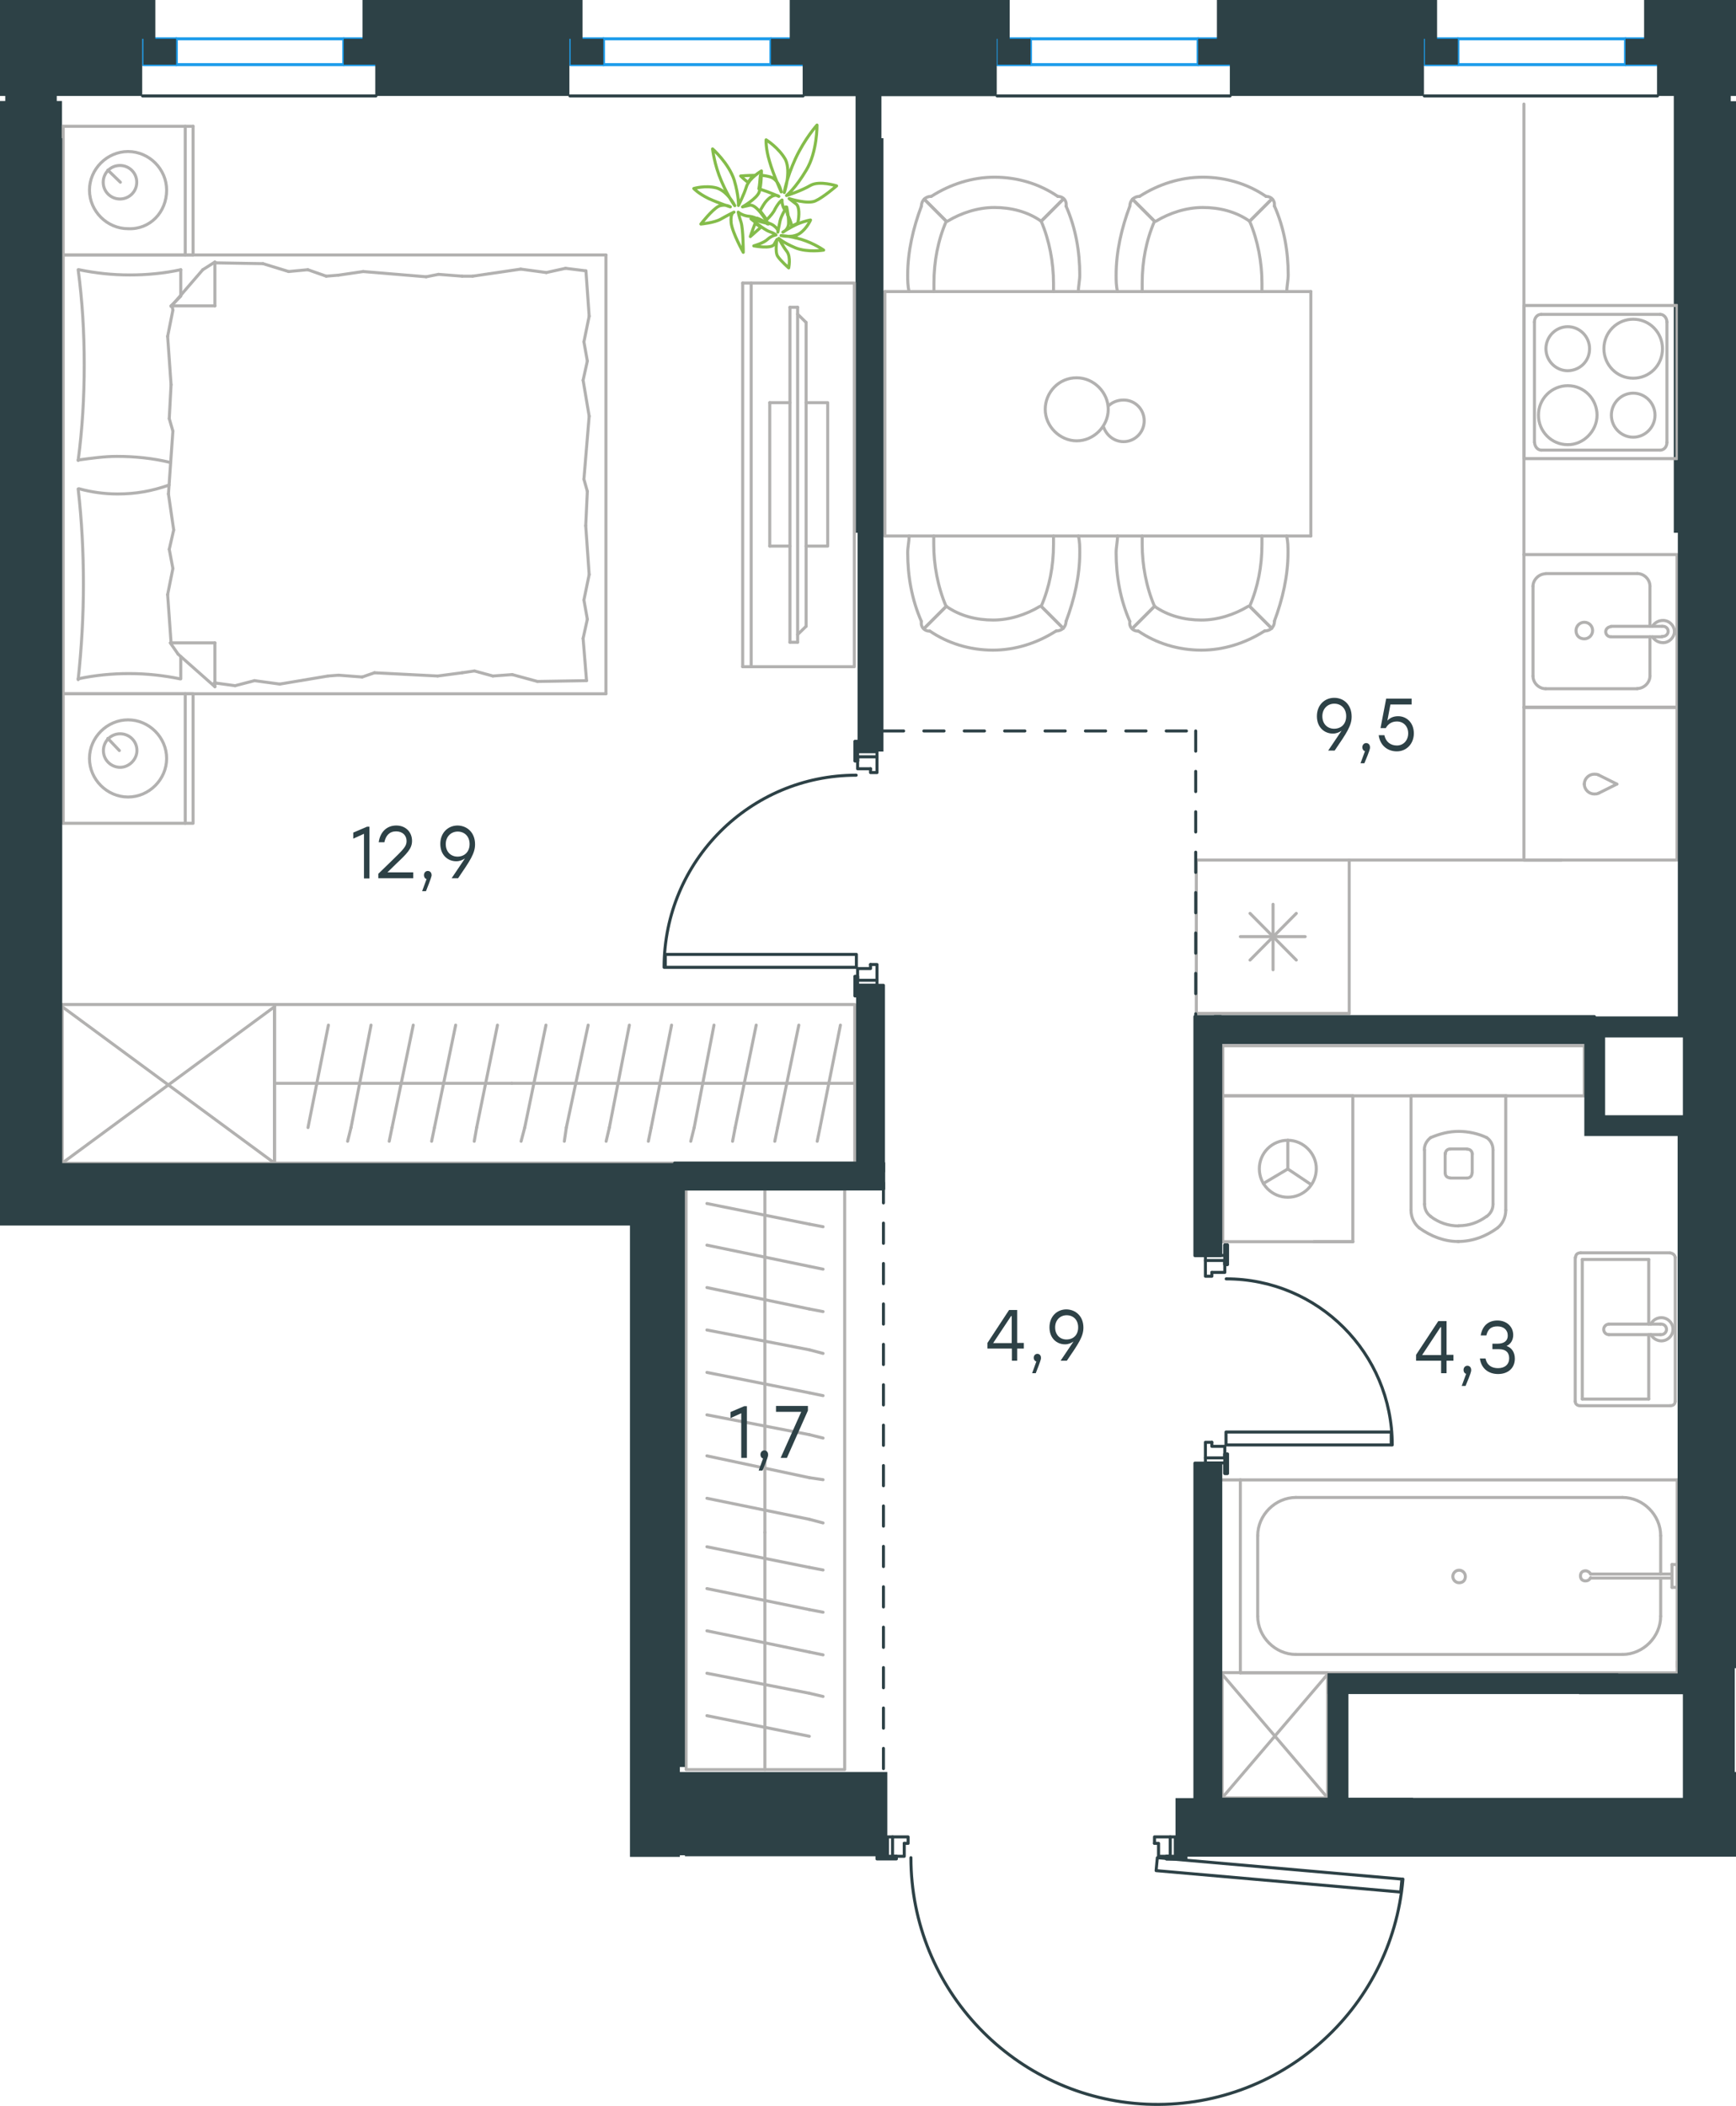 <?xml version="1.0" encoding="utf-8"?>
<!-- Generator: Adobe Illustrator 26.5.0, SVG Export Plug-In . SVG Version: 6.00 Build 0)  -->
<svg version="1.1" id="Слой_1" xmlns="http://www.w3.org/2000/svg" xmlns:xlink="http://www.w3.org/1999/xlink" x="0px" y="0px"
	 viewBox="0 0 859.5 1042.4" style="enable-background:new 0 0 859.5 1042.4;" xml:space="preserve">
<style type="text/css">
	.st0{fill:none;stroke:#1D9CEB;stroke-width:1.5;stroke-linecap:round;stroke-linejoin:round;stroke-miterlimit:22.926;}
	.st1{fill:none;stroke:#2D4146;stroke-width:1.5;stroke-linecap:round;stroke-linejoin:round;stroke-miterlimit:22.926;}
	.st2{fill:#2D4146;}
	.st3{fill:none;stroke:#B2B1B0;stroke-width:1.5;stroke-linecap:round;stroke-linejoin:round;stroke-miterlimit:22.926;}
	.st4{fill:none;stroke:#2D4146;stroke-width:1.5;stroke-linecap:round;stroke-linejoin:round;stroke-miterlimit:10;}
	
		.st5{fill:none;stroke:#2D4146;stroke-width:1.5;stroke-linecap:round;stroke-linejoin:round;stroke-miterlimit:22.926;stroke-dasharray:10;}
	.st6{fill:none;stroke:#84BC4A;stroke-width:1.5;stroke-linecap:round;stroke-linejoin:round;stroke-miterlimit:22.926;}
</style>
<g>
	<rect x="71" y="19.2" class="st0" width="16.3" height="12.8"/>
	<rect x="170.2" y="19.2" class="st0" width="16.2" height="12.8"/>
	<line class="st0" x1="170.2" y1="19.2" x2="87.2" y2="19.2"/>
	<line class="st0" x1="170.2" y1="32" x2="87.2" y2="32"/>
	<rect x="282.5" y="19.2" class="st0" width="16.3" height="12.8"/>
	<rect x="381.7" y="19.2" class="st0" width="16.2" height="12.8"/>
	<line class="st0" x1="381.7" y1="19.2" x2="298.7" y2="19.2"/>
	<line class="st0" x1="381.7" y1="32" x2="298.7" y2="32"/>
	<rect x="493.9" y="19.2" class="st0" width="16.3" height="12.8"/>
	<rect x="593.2" y="19.2" class="st0" width="16.2" height="12.8"/>
	<line class="st0" x1="593.2" y1="19.2" x2="510.2" y2="19.2"/>
	<line class="st0" x1="593.2" y1="32" x2="510.2" y2="32"/>
	<rect x="705.5" y="19.2" class="st0" width="16.3" height="12.8"/>
	<rect x="804.8" y="19.2" class="st0" width="16.2" height="12.8"/>
	<line class="st0" x1="804.8" y1="19.2" x2="721.8" y2="19.2"/>
	<line class="st0" x1="804.8" y1="32" x2="721.8" y2="32"/>
	<line class="st1" x1="820.6" y1="47.5" x2="705.2" y2="47.5"/>
	<line class="st1" x1="609" y1="47.5" x2="493.7" y2="47.5"/>
	<line class="st1" x1="397.6" y1="47.5" x2="282.2" y2="47.5"/>
	<line class="st1" x1="186.1" y1="47.5" x2="70.6" y2="47.5"/>
	<polygon class="st2" points="397.4,47.6 423.6,47.6 423.6,263.7 436.4,263.7 436.4,47.6 493.5,47.6 493.5,19.2 493.9,19.2 
		493.9,32 510.2,32 510.2,19.2 499.9,19.2 499.9,6.5 499.9,0 391,0 391,6.5 391,19.2 381.7,19.2 381.7,32 397.4,32 	"/>
	<polygon class="st2" points="185.8,44.9 185.8,47.5 281.9,47.5 281.9,44.9 281.9,19.2 282.5,19.2 282.5,32 298.7,32 298.7,19.2 
		288.4,19.2 288.4,6.5 288.4,0 179.5,0 179.5,6.5 179.5,19.2 170.2,19.2 170.2,32 185.8,32 	"/>
	<polygon class="st2" points="608.9,47.5 705,47.5 705,19.2 705.5,19.2 705.5,32 721.8,32 721.8,19.2 711.5,19.2 711.5,6.5 711.5,0 
		602.5,0 602.5,6.5 602.5,19.2 593.2,19.2 593.2,32 608.9,32 	"/>
	<polygon class="st2" points="76.9,19.2 76.9,6.5 76.9,0 0,0 0,47.5 2.6,47.5 2.6,50 0,50 0,263.7 30.7,263.7 30.7,50 28.1,50 
		28.1,47.5 70.4,47.5 70.4,46.2 70.4,19.2 71,19.2 71,32 87.2,32 87.2,19.2 	"/>
	<polygon class="st2" points="856.9,50.1 856.9,47.5 859.5,47.5 859.5,0 814,0 814,6.4 814,19.2 804.8,19.2 804.8,32 820.4,32 
		820.4,37.8 820.4,44.9 820.4,47.5 828.7,47.5 828.7,263.7 859.5,263.7 859.5,50.1 	"/>
</g>
<g>
	<line class="st3" x1="31.3" y1="126.2" x2="31.3" y2="62.5"/>
	<line class="st3" x1="95.6" y1="62.5" x2="95.6" y2="126.2"/>
	<line class="st3" x1="95.6" y1="126.2" x2="31.3" y2="126.2"/>
	<line class="st3" x1="31.3" y1="62.5" x2="95.6" y2="62.5"/>
	<line class="st3" x1="59.6" y1="90.2" x2="53.4" y2="84.2"/>
	<line class="st3" x1="91.7" y1="62.5" x2="91.7" y2="126.2"/>
	<path class="st3" d="M82.5,94.1c0-10.4-8.7-19.1-19.1-19.1s-19.1,8.7-19.1,19.1s8.7,19.1,19.1,19.1C74.3,113.7,82.5,105,82.5,94.1z
		"/>
	<path class="st3" d="M67.7,90.2c0-4.8-3.9-8.3-8.3-8.3c-4.8,0-8.3,3.9-8.3,8.3c0,4.8,3.9,8.3,8.3,8.3S67.7,95,67.7,90.2z"/>
	<line class="st3" x1="31.3" y1="343.4" x2="31.3" y2="126.2"/>
	<line class="st3" x1="89.5" y1="325" x2="89.5" y2="336"/>
	<line class="st3" x1="84.7" y1="151.4" x2="106.4" y2="151.4"/>
	<line class="st3" x1="89.5" y1="146.6" x2="84.7" y2="151.4"/>
	<line class="st3" x1="300" y1="343.4" x2="31.3" y2="343.4"/>
	<line class="st3" x1="106.4" y1="129.7" x2="106.4" y2="151.4"/>
	<line class="st3" x1="31.3" y1="126.2" x2="300" y2="126.2"/>
	<line class="st3" x1="106.4" y1="339.9" x2="88.2" y2="323.8"/>
	<line class="st3" x1="88.2" y1="323.8" x2="84.3" y2="318.2"/>
	<line class="st3" x1="89.5" y1="133.5" x2="89.5" y2="146.2"/>
	<line class="st3" x1="84.7" y1="318.2" x2="106.4" y2="318.2"/>
	<line class="st3" x1="84.7" y1="151.7" x2="100.4" y2="133.5"/>
	<line class="st3" x1="100.4" y1="133.5" x2="106.4" y2="129.7"/>
	<line class="st3" x1="106.4" y1="339.9" x2="106.4" y2="318.2"/>
	<line class="st3" x1="290.8" y1="243.2" x2="290" y2="260.2"/>
	<line class="st3" x1="288.7" y1="188.2" x2="291.7" y2="206"/>
	<line class="st3" x1="289.1" y1="169.2" x2="290.8" y2="178.7"/>
	<line class="st3" x1="290.8" y1="178.7" x2="288.7" y2="188.2"/>
	<line class="st3" x1="289.1" y1="237.2" x2="290.8" y2="243.2"/>
	<line class="st3" x1="291.7" y1="206" x2="289.1" y2="237.2"/>
	<line class="st3" x1="290.1" y1="134" x2="291.7" y2="156.5"/>
	<line class="st3" x1="291.7" y1="156.5" x2="289.1" y2="169.2"/>
	<line class="st3" x1="288.7" y1="316" x2="290.4" y2="336.9"/>
	<line class="st3" x1="289.1" y1="297" x2="290.8" y2="306.5"/>
	<line class="st3" x1="290.8" y1="306.5" x2="288.7" y2="316"/>
	<line class="st3" x1="290" y1="260.2" x2="291.7" y2="284.4"/>
	<line class="st3" x1="291.7" y1="284.4" x2="289.1" y2="297"/>
	<line class="st3" x1="300" y1="343.4" x2="300" y2="126.2"/>
	<path class="st3" d="M38.7,242c1.8,15.6,2.6,31.2,2.6,47.2c0,15.6-0.9,31.6-2.6,47.2"/>
	<path class="st3" d="M83.7,240.1c-8.7,3-16.4,4.4-25.5,4.4c-6.5,0-13-0.9-19.1-2.6"/>
	<path class="st3" d="M38.7,336c8.3-1.8,16.9-2.6,25.2-2.6c8.7,0,16.9,0.9,25.2,2.6"/>
	<path class="st3" d="M38.7,227.7c6.5-0.9,13-1.8,19.1-1.8c9.1,0,17.8,0.9,26.5,3"/>
	<line class="st3" x1="161.5" y1="136.7" x2="167.6" y2="136.2"/>
	<line class="st3" x1="142.9" y1="134.4" x2="152.4" y2="133.5"/>
	<line class="st3" x1="152.4" y1="133.5" x2="161.5" y2="136.7"/>
	<line class="st3" x1="106.4" y1="130.1" x2="130.2" y2="130.5"/>
	<line class="st3" x1="130.2" y1="130.5" x2="142.9" y2="134.4"/>
	<line class="st3" x1="217.1" y1="135.8" x2="228.8" y2="136.7"/>
	<line class="st3" x1="167.6" y1="136.2" x2="179.8" y2="134.4"/>
	<line class="st3" x1="211" y1="137" x2="217.1" y2="135.8"/>
	<line class="st3" x1="179.8" y1="134.4" x2="211" y2="137"/>
	<line class="st3" x1="228.8" y1="136.7" x2="234" y2="136.7"/>
	<line class="st3" x1="270.5" y1="134.9" x2="280" y2="132.8"/>
	<line class="st3" x1="280" y1="132.8" x2="289.6" y2="134"/>
	<line class="st3" x1="234" y1="136.7" x2="257.8" y2="133.2"/>
	<line class="st3" x1="257.8" y1="133.2" x2="270.5" y2="134.9"/>
	<line class="st3" x1="234.9" y1="332.1" x2="228.8" y2="333"/>
	<line class="st3" x1="253.6" y1="333.9" x2="244" y2="334.6"/>
	<line class="st3" x1="244" y1="334.6" x2="234.9" y2="332.1"/>
	<line class="st3" x1="290.4" y1="336.9" x2="266.1" y2="337.3"/>
	<line class="st3" x1="266.1" y1="337.3" x2="253.6" y2="333.9"/>
	<line class="st3" x1="179.3" y1="335.1" x2="167.6" y2="334.2"/>
	<line class="st3" x1="228.8" y1="333" x2="216.7" y2="334.6"/>
	<line class="st3" x1="185.4" y1="333" x2="179.3" y2="335.1"/>
	<line class="st3" x1="216.7" y1="334.6" x2="185.4" y2="333"/>
	<line class="st3" x1="167.6" y1="334.2" x2="162.4" y2="334.6"/>
	<line class="st3" x1="106.9" y1="338.1" x2="106" y2="338.1"/>
	<line class="st3" x1="126" y1="336.9" x2="116.4" y2="339.4"/>
	<line class="st3" x1="116.4" y1="339.4" x2="106.9" y2="338.1"/>
	<line class="st3" x1="162.4" y1="334.6" x2="138.5" y2="338.6"/>
	<line class="st3" x1="138.5" y1="338.6" x2="126" y2="336.9"/>
	<path class="st3" d="M38.7,133.5c2.1,15.6,3,31.2,3,47.2c0,15.6-0.9,31.6-3,47.2"/>
	<path class="st3" d="M89.5,133.5c-8.3,1.8-16.9,2.6-25.2,2.6c-8.7,0-16.9-0.9-25.2-2.6"/>
	<line class="st3" x1="83.8" y1="207.2" x2="84.7" y2="190.4"/>
	<line class="st3" x1="86" y1="262.3" x2="83.4" y2="244.5"/>
	<line class="st3" x1="85.6" y1="281.4" x2="83.8" y2="271.9"/>
	<line class="st3" x1="83.8" y1="271.9" x2="86" y2="262.3"/>
	<line class="st3" x1="85.6" y1="213.4" x2="83.8" y2="207.2"/>
	<line class="st3" x1="83.4" y1="244.5" x2="85.6" y2="213.4"/>
	<line class="st3" x1="84.7" y1="318.2" x2="83" y2="294.3"/>
	<line class="st3" x1="83" y1="294.3" x2="85.6" y2="281.4"/>
	<line class="st3" x1="85.6" y1="153.5" x2="85.2" y2="151.4"/>
	<line class="st3" x1="84.7" y1="190.4" x2="83" y2="166.5"/>
	<line class="st3" x1="83" y1="166.5" x2="85.6" y2="153.5"/>
	<line class="st3" x1="31.3" y1="407.5" x2="31.3" y2="343.4"/>
	<line class="st3" x1="95.6" y1="343.4" x2="95.6" y2="407.5"/>
	<line class="st3" x1="95.1" y1="407.5" x2="31.3" y2="407.5"/>
	<line class="st3" x1="31.3" y1="343.4" x2="95.1" y2="343.4"/>
	<line class="st3" x1="59.1" y1="371.5" x2="53.4" y2="365.5"/>
	<line class="st3" x1="91.7" y1="343.4" x2="91.7" y2="407.5"/>
	<path class="st3" d="M82.5,375.4c0-10.4-8.7-19.1-19.1-19.1s-19.1,8.7-19.1,19.1s8.7,19.1,19.1,19.1S82.5,385.8,82.5,375.4z"/>
	<path class="st3" d="M67.8,371.5c0-4.8-3.9-8.3-8.3-8.3c-4.8,0-8.3,3.9-8.3,8.3c0,4.8,3.9,8.3,8.3,8.3S67.8,375.9,67.8,371.5z"/>
</g>
<g>
	<g>
		<line class="st3" x1="371.9" y1="140.1" x2="371.9" y2="330"/>
		<polyline class="st3" points="367.7,330 423,330 423,140.1 367.7,140.1 		"/>
		<line class="st3" x1="367.7" y1="140.1" x2="367.7" y2="330"/>
	</g>
	<g>
		<polyline class="st3" points="399.1,270.3 409.8,270.3 409.8,199.3 399.1,199.3 		"/>
		<line class="st3" x1="391.1" y1="199.3" x2="381.1" y2="199.3"/>
		<line class="st3" x1="381.1" y1="199.3" x2="381.1" y2="270.3"/>
		<line class="st3" x1="381.1" y1="270.3" x2="391.1" y2="270.3"/>
		<line class="st3" x1="391.1" y1="152.1" x2="394.9" y2="152.1"/>
		<line class="st3" x1="399.1" y1="310" x2="394.9" y2="314.1"/>
		<line class="st3" x1="394.9" y1="155.5" x2="399.1" y2="159.6"/>
		<line class="st3" x1="394.9" y1="317.9" x2="394.9" y2="152.1"/>
		<line class="st3" x1="391.1" y1="152.1" x2="391.1" y2="317.9"/>
		<line class="st3" x1="391.1" y1="317.9" x2="394.9" y2="317.9"/>
		<line class="st3" x1="399.1" y1="159.6" x2="399.1" y2="310"/>
	</g>
</g>
<g>
	<line class="st3" x1="649" y1="265.3" x2="438.1" y2="265.3"/>
	<line class="st3" x1="438.1" y1="144.3" x2="649" y2="144.3"/>
	<g>
		<line class="st3" x1="438.1" y1="265.3" x2="438.1" y2="144.3"/>
		<line class="st3" x1="649" y1="144.3" x2="649" y2="265.3"/>
		<path class="st3" d="M517.5,202.6c0,8.4,7.2,15.6,15.6,15.6s15.6-7.2,15.6-15.6s-7.2-15.6-15.6-15.6
			C524.3,186.9,517.5,194.2,517.5,202.6z"/>
		<path class="st3" d="M548.7,201c1.9-1.9,4.6-3,7.6-3c5.7,0,10.2,4.6,10.2,10.3s-4.6,10.3-10.2,10.3c-4.6,0-8.4-3-9.9-7.2"/>
	</g>
	<g>
		<path class="st3" d="M515.5,109.5c-6.8-4.8-15-6.8-23.2-6.8s-16.4,2.7-23.2,6.8"/>
		<path class="st3" d="M533.9,144.3c0-2.7,0.7-5.5,0.7-8.2c0-11.6-2-23.2-6.8-34.1"/>
		<path class="st3" d="M456.2,102c-4.1,10.9-6.8,22.5-6.8,34.1c0,2.7,0,5.5,0.7,8.2"/>
		<path class="st3" d="M521.6,144.3c0-1.4,0-2.7,0-4.1c0-10.2-2-21.1-6.1-30.7"/>
		<path class="st3" d="M468.5,109.5c-4.1,9.5-6.1,19.8-6.1,30.7c0,1.4,0,2.7,0,4.1"/>
		<path class="st3" d="M523.7,97.2c-8.9-6.1-19.8-9.5-31.3-9.5c-10.9,0-21.8,3.4-31.3,9.5"/>
		<line class="st3" x1="515.5" y1="109.5" x2="526.4" y2="98.6"/>
		<line class="st3" x1="468.5" y1="109.5" x2="457.6" y2="98.6"/>
		<line class="st3" x1="515.5" y1="109.5" x2="526.4" y2="98.6"/>
		<line class="st3" x1="468.5" y1="109.5" x2="457.6" y2="98.6"/>
		<path class="st3" d="M461,97.2c-2.7,0-4.8,2-4.8,4.8"/>
		<path class="st3" d="M527.8,102c0.5-2.7-1.4-4.8-4.1-4.8"/>
		<path class="st3" d="M618.7,109.5c-6.8-4.8-15-6.8-23.2-6.8s-16.4,2.7-23.2,6.8"/>
		<path class="st3" d="M637.1,144.3c0-2.7,0.7-5.5,0.7-8.2c0-11.6-2-23.2-6.8-34.1"/>
		<path class="st3" d="M559.4,102c-4.1,10.9-6.8,22.5-6.8,34.1c0,2.7,0,5.5,0.7,8.2"/>
		<path class="st3" d="M624.8,144.3c0-1.4,0-2.7,0-4.1c0-10.2-2-21.1-6.1-30.7"/>
		<path class="st3" d="M571.6,109.5c-4.1,9.5-6.1,19.8-6.1,30.7c0,1.4,0,2.7,0,4.1"/>
		<path class="st3" d="M626.8,97.2c-8.9-6.1-19.8-9.5-31.3-9.5c-10.9,0-21.8,3.4-31.3,9.5"/>
		<line class="st3" x1="618.7" y1="109.5" x2="629.6" y2="98.6"/>
		<line class="st3" x1="571.6" y1="109.5" x2="560.7" y2="98.6"/>
		<line class="st3" x1="618.7" y1="109.5" x2="629.6" y2="98.6"/>
		<line class="st3" x1="571.6" y1="109.5" x2="560.7" y2="98.6"/>
		<path class="st3" d="M564.2,97.2c-2.7,0-4.8,2-4.8,4.8"/>
		<path class="st3" d="M630.9,102c0.5-2.7-1.4-4.8-4.1-4.8"/>
	</g>
	<g>
		<path class="st3" d="M571.6,300.1c6.8,4.8,15,6.8,23.2,6.8s16.4-2.7,23.2-6.8"/>
		<path class="st3" d="M553.3,265.3c0,2.7-0.7,5.5-0.7,8.2c0,11.6,2,23.2,6.8,34.1"/>
		<path class="st3" d="M630.9,307.6c4.1-10.9,6.8-22.5,6.8-34.1c0-2.7,0-5.5-0.7-8.2"/>
		<path class="st3" d="M565.5,265.3c0,1.4,0,2.7,0,4.1c0,10.2,2,21.1,6.1,30.7"/>
		<path class="st3" d="M618.7,300.1c4.1-9.5,6.1-19.8,6.1-30.7c0-1.4,0-2.7,0-4.1"/>
		<path class="st3" d="M563.5,312.3c8.9,6.1,19.8,9.5,31.3,9.5c10.9,0,21.8-3.4,31.3-9.5"/>
		<line class="st3" x1="571.6" y1="300.1" x2="560.7" y2="311"/>
		<line class="st3" x1="618.7" y1="300.1" x2="629.6" y2="311"/>
		<line class="st3" x1="571.6" y1="300.1" x2="560.7" y2="311"/>
		<line class="st3" x1="618.7" y1="300.1" x2="629.6" y2="311"/>
		<path class="st3" d="M626.2,312.3c2.7,0,4.8-2,4.8-4.8"/>
		<path class="st3" d="M559.4,307.6c-0.5,2.7,1.4,4.8,4.1,4.8"/>
		<path class="st3" d="M468.5,300.1c6.8,4.8,15,6.8,23.2,6.8s16.4-2.7,23.2-6.8"/>
		<path class="st3" d="M450.1,265.3c0,2.7-0.7,5.5-0.7,8.2c0,11.6,2,23.2,6.8,34.1"/>
		<path class="st3" d="M527.8,307.6c4.1-10.9,6.8-22.5,6.8-34.1c0-2.7,0-5.5-0.7-8.2"/>
		<path class="st3" d="M462.3,265.3c0,1.4,0,2.7,0,4.1c0,10.2,2,21.1,6.1,30.7"/>
		<path class="st3" d="M515.5,300.1c4.1-9.5,6.1-19.8,6.1-30.7c0-1.4,0-2.7,0-4.1"/>
		<path class="st3" d="M460.3,312.3c8.9,6.1,19.8,9.5,31.3,9.5c10.9,0,21.8-3.4,31.3-9.5"/>
		<line class="st3" x1="468.5" y1="300.1" x2="457.6" y2="311"/>
		<line class="st3" x1="515.5" y1="300.1" x2="526.4" y2="311"/>
		<line class="st3" x1="468.5" y1="300.1" x2="457.6" y2="311"/>
		<line class="st3" x1="515.5" y1="300.1" x2="526.4" y2="311"/>
		<path class="st3" d="M523,312.3c2.7,0,4.8-2,4.8-4.8"/>
		<path class="st3" d="M456.2,307.6c-0.5,2.7,1.4,4.8,4.1,4.8"/>
	</g>
</g>
<g>
	<line class="st3" x1="668" y1="425.7" x2="668" y2="501.6"/>
	<line class="st3" x1="630.3" y1="447.6" x2="630.3" y2="480"/>
	<line class="st3" x1="618.9" y1="475.2" x2="641.8" y2="452.1"/>
	<line class="st3" x1="618.9" y1="452.1" x2="641.8" y2="475.2"/>
	<line class="st3" x1="614.1" y1="463.6" x2="646.2" y2="463.6"/>
	<line class="st3" x1="668" y1="501.6" x2="592.3" y2="501.6"/>
	<line class="st3" x1="592.3" y1="425.7" x2="592.3" y2="501.6"/>
	<line class="st3" x1="668" y1="425.7" x2="592.3" y2="425.7"/>
</g>
<g>
	<rect x="754.5" y="274.5" class="st3" width="75.8" height="75.7"/>
	<line class="st3" x1="797.6" y1="315.2" x2="822.9" y2="315.2"/>
	<line class="st3" x1="816.9" y1="310" x2="816.9" y2="290.2"/>
	<line class="st3" x1="759" y1="290.2" x2="759" y2="334.6"/>
	<line class="st3" x1="816.9" y1="334.6" x2="816.9" y2="315.2"/>
	<line class="st3" x1="765.3" y1="340.9" x2="810.6" y2="340.9"/>
	<line class="st3" x1="822.9" y1="310" x2="797.6" y2="310"/>
	<line class="st3" x1="810.6" y1="283.9" x2="765.3" y2="283.9"/>
	<path class="st3" d="M797.6,315.2L797.6,315.2c-1.5,0-2.6-1.1-2.6-2.5s1.2-2.5,2.6-2.5"/>
	<path class="st3" d="M810.6,283.9c3.4,0,6.3,2.9,6.3,6.2"/>
	<path class="st3" d="M818.1,310c1.2-1.8,3-2.9,5.3-2.9c3,0,5.6,2.5,5.6,5.5c0,2.9-2.6,5.5-5.6,5.5c-2.2,0-4.1-1.1-5.3-2.9"/>
	<path class="st3" d="M765.3,340.9c-3.4,0-6.3-2.9-6.3-6.2"/>
	<path class="st3" d="M816.9,334.6c0,3.3-3,6.2-6.3,6.2"/>
	<path class="st3" d="M759,290.2c0-3.3,3-6.2,6.3-6.2"/>
	<path class="st3" d="M822.9,310h0.4c1.5,0,2.6,1.1,2.6,2.5s-1.2,2.5-2.6,2.5h-0.4"/>
	<path class="st3" d="M784.4,316.2c2.2,0,4.1-1.8,4.1-4.1s-1.8-4.1-4.1-4.1c-2.2,0-4.1,1.8-4.1,4.1
		C780.3,314.8,782.2,316.2,784.4,316.2z"/>
</g>
<g>
	<path class="st3" d="M787,172.6c0-6-4.9-10.9-10.8-10.9s-10.8,4.9-10.8,10.9s4.9,10.9,10.8,10.9C782.1,183.4,787,178.9,787,172.6z"
		/>
	<path class="st3" d="M790.7,205.5c0-7.9-6.3-14.6-14.5-14.6c-7.8,0-14.5,6.3-14.5,14.6c0,7.9,6.3,14.6,14.5,14.6
		C783.9,220.2,790.7,213.4,790.7,205.5z"/>
	<path class="st3" d="M819.4,205.5c0-6-4.9-10.9-10.8-10.9c-5.9,0-10.8,4.9-10.8,10.9s4.9,10.9,10.8,10.9S819.4,211.5,819.4,205.5z"
		/>
	<path class="st3" d="M823.1,172.6c0-7.9-6.3-14.6-14.5-14.6c-7.8,0-14.5,6.3-14.5,14.6c0,7.9,6.3,14.6,14.5,14.6
		C816.7,187.2,823.1,180.8,823.1,172.6z"/>
	<line class="st3" x1="759.7" y1="219" x2="759.7" y2="159.4"/>
	<line class="st3" x1="822" y1="222.8" x2="763.1" y2="222.8"/>
	<line class="st3" x1="825.3" y1="159.4" x2="825.3" y2="219"/>
	<line class="st3" x1="763.1" y1="155.6" x2="822" y2="155.6"/>
	<path class="st3" d="M825.3,219L825.3,219c0,2.2-1.5,3.8-3.3,3.8"/>
	<path class="st3" d="M759.7,159.4L759.7,159.4c0-2.2,1.5-3.8,3.3-3.8"/>
	<path class="st3" d="M763.1,222.8L763.1,222.8c-1.8,0-3.3-1.8-3.3-3.8"/>
	<path class="st3" d="M822,155.6L822,155.6c1.8,0,3.3,1.8,3.3,3.8"/>
	<rect x="754.6" y="151.2" class="st3" width="75.7" height="75.8"/>
</g>
<g>
	<rect x="754.5" y="350" class="st3" width="75.8" height="75.7"/>
	<line class="st3" x1="800.5" y1="388.1" x2="791.5" y2="383.6"/>
	<line class="st3" x1="791.5" y1="392.6" x2="800.5" y2="388.1"/>
	<path class="st3" d="M791.5,392.6c-0.8,0.4-1.5,0.4-2.2,0.4c-2.6,0-4.9-2.2-4.9-4.9"/>
	<path class="st3" d="M791.5,383.6c-0.8-0.4-1.5-0.4-2.2-0.4c-2.6,0-4.9,2.2-4.9,4.9"/>
</g>
<line class="st3" x1="668" y1="425.7" x2="773.1" y2="425.7"/>
<line class="st3" x1="754.5" y1="274.5" x2="754.5" y2="51.5"/>
<g>
	<line class="st3" x1="745.9" y1="542.4" x2="698.6" y2="542.4"/>
	<g>
		<line class="st3" x1="745.5" y1="599" x2="745.5" y2="542.4"/>
		<line class="st3" x1="705.3" y1="569.2" x2="705.3" y2="596"/>
		<line class="st3" x1="739.2" y1="596" x2="739.2" y2="569.2"/>
		<line class="st3" x1="715.5" y1="570.8" x2="715.5" y2="580.5"/>
		<line class="st3" x1="728.9" y1="580.5" x2="728.9" y2="570.8"/>
		<line class="st3" x1="726.3" y1="568.7" x2="718.1" y2="568.7"/>
		<line class="st3" x1="698.6" y1="542.4" x2="698.6" y2="599"/>
		<line class="st3" x1="718.1" y1="583.1" x2="726.3" y2="583.1"/>
		<path class="st3" d="M702.7,607.8c5.6,4.1,12.4,6.7,19.1,6.7c0,0,0,0,0.5,0"/>
		<path class="st3" d="M718.1,568.7c-1.6,0-2.5,1.1-2.5,2.5"/>
		<path class="st3" d="M708.3,563.1c-2,1.6-3.1,3.6-3.1,6.1"/>
		<path class="st3" d="M715.5,580.5c0,1.6,1.1,2.5,2.5,2.5"/>
		<path class="st3" d="M708.3,602.1c4.1,3.1,8.8,4.7,13.9,4.7"/>
		<path class="st3" d="M726.3,583.1c1.6,0,2.5-1.1,2.5-2.5"/>
		<path class="st3" d="M728.9,571.3c0-1.6-1.1-2.5-2.5-2.5"/>
		<path class="st3" d="M739.2,569.2c0-2.5-1.1-4.7-3.1-6.1"/>
		<path class="st3" d="M736.1,563.1c-4.1-2-9.2-3.1-13.9-3.1s-9.2,1.1-13.9,3.1"/>
		<path class="st3" d="M736.1,602.1c2-1.6,3.1-3.6,3.1-6.1"/>
		<path class="st3" d="M721.8,614.5L721.8,614.5c7.2,0,13.9-2.5,19.6-6.7"/>
		<path class="st3" d="M698.6,599c0,3.6,1.6,6.7,4.1,8.8"/>
		<path class="st3" d="M741.4,607.8c2.5-2,4.1-5.2,4.1-8.8"/>
		<path class="st3" d="M722.2,606.7L722.2,606.7c5.2,0,9.7-1.6,13.9-4.7"/>
		<path class="st3" d="M705.3,596c0,2.5,1.1,4.7,3.1,6.1"/>
	</g>
	<rect x="605.4" y="517.6" class="st3" width="179" height="24.8"/>
</g>
<g>
	<line class="st3" x1="783.4" y1="623.4" x2="816.3" y2="623.4"/>
	<line class="st3" x1="816.3" y1="623.4" x2="816.3" y2="655.4"/>
	<line class="st3" x1="816.3" y1="660.6" x2="816.3" y2="692.5"/>
	<line class="st3" x1="783.4" y1="692.5" x2="783.4" y2="623.4"/>
	<line class="st3" x1="816.3" y1="692.5" x2="783.4" y2="692.5"/>
	<line class="st3" x1="829.4" y1="693.6" x2="829.4" y2="622.4"/>
	<line class="st3" x1="782.6" y1="695.8" x2="826.9" y2="695.8"/>
	<line class="st3" x1="779.9" y1="622.4" x2="779.9" y2="693.6"/>
	<line class="st3" x1="826.9" y1="620.1" x2="782.6" y2="620.1"/>
	<path class="st3" d="M782.6,620.1c-1.6,0-2.5,0.9-2.5,2.2"/>
	<path class="st3" d="M779.9,693.6c0,1.4,1.1,2.2,2.5,2.2"/>
	<path class="st3" d="M826.9,695.8c1.6,0,2.5-0.9,2.5-2.2"/>
	<path class="st3" d="M829.4,622.4c0-0.9-1.1-2.2-2.5-2.2"/>
	<line class="st3" x1="796.6" y1="660.6" x2="822.1" y2="660.6"/>
	<line class="st3" x1="822.1" y1="655.4" x2="796.6" y2="655.4"/>
	<path class="st3" d="M796.6,660.6L796.6,660.6c-1.5,0-2.6-1.2-2.6-2.6s1.2-2.6,2.6-2.6l0,0"/>
	<path class="st3" d="M817.3,655.4c1-1.9,3-3.2,5.2-3.2c3.2,0,5.8,2.6,5.8,5.7c0,3.2-2.6,5.8-5.8,5.8c-2.1,0-4.2-1.3-5.2-3.2"/>
	<path class="st3" d="M822.1,655.4c0.1,0,0.3,0,0.4,0c1.5,0,2.6,1.2,2.6,2.6s-1.2,2.6-2.6,2.6c-0.1,0-0.3,0-0.4,0"/>
</g>
<g>
	<line class="st3" x1="822.2" y1="781.8" x2="822.2" y2="800"/>
	<line class="st3" x1="822.2" y1="760.1" x2="822.2" y2="779.1"/>
	<line class="st3" x1="803.3" y1="818.9" x2="641.6" y2="818.9"/>
	<line class="st3" x1="622.7" y1="800" x2="622.7" y2="760.1"/>
	<line class="st3" x1="614.1" y1="732.5" x2="830.4" y2="732.5"/>
	<line class="st3" x1="614.1" y1="828" x2="614.1" y2="732.5"/>
	<line class="st3" x1="641.6" y1="741.2" x2="803.3" y2="741.2"/>
	<line class="st3" x1="830.4" y1="828" x2="614.1" y2="828"/>
	<line class="st3" x1="830.4" y1="732.5" x2="830.4" y2="828"/>
	<path class="st3" d="M622.7,800c0,10.2,8.7,18.9,18.9,18.9"/>
	<path class="st3" d="M822.2,760.1c0-10.2-8.7-18.9-18.9-18.9"/>
	<path class="st3" d="M641.6,741.2c-10.2,0-18.9,8.7-18.9,18.9"/>
	<path class="st3" d="M803.3,818.9c10.2,0,18.9-8.7,18.9-18.9"/>
	<line class="st3" x1="830.4" y1="822.5" x2="830.4" y2="825"/>
	<line class="st3" x1="827.8" y1="781.1" x2="787.5" y2="781.1"/>
	<line class="st3" x1="787.5" y1="779.1" x2="827.8" y2="779.1"/>
	<line class="st3" x1="830.4" y1="774.4" x2="830.4" y2="785.7"/>
	<line class="st3" x1="830.4" y1="785.7" x2="827.8" y2="785.7"/>
	<line class="st3" x1="827.8" y1="785.7" x2="827.8" y2="774.4"/>
	<line class="st3" x1="827.8" y1="774.4" x2="830.4" y2="774.4"/>
	<path class="st3" d="M787.5,779.1c-0.5-1-1.6-1.6-2.5-1.6c-1.6,0-2.5,1-2.5,2.5c0,1.6,1,2.5,2.5,2.5c1,0,2-0.5,2.5-1.6"/>
	<path class="st3" d="M725.5,780.3c0-1.7-1.4-3.1-3.1-3.1c-1.7,0-3.1,1.4-3.1,3.1c0,1.7,1.4,3.1,3.1,3.1
		C724.5,783.4,725.5,782,725.5,780.3z"/>
</g>
<g>
	<line class="st3" x1="669.8" y1="542.4" x2="605.4" y2="542.4"/>
	<g>
		<line class="st3" x1="605.4" y1="614.6" x2="605.4" y2="542.4"/>
		<line class="st3" x1="650.5" y1="614.6" x2="669.8" y2="614.6"/>
		<line class="st3" x1="605.4" y1="614.6" x2="669.8" y2="614.6"/>
		<line class="st3" x1="637.6" y1="578.6" x2="649.1" y2="586.3"/>
		<line class="st3" x1="637.6" y1="578.6" x2="637.6" y2="564.4"/>
		<line class="st3" x1="637.6" y1="578.6" x2="625.5" y2="585.8"/>
		<path class="st3" d="M637.6,564.4c-7.8,0-14.1,6.3-14.1,14.1s6.3,14.1,14.1,14.1s14.1-6.3,14.1-14.1
			C651.8,571.1,645.4,564.4,637.6,564.4z"/>
		<line class="st3" x1="669.8" y1="614.6" x2="669.8" y2="542.4"/>
	</g>
</g>
<line class="st3" x1="614.1" y1="732.5" x2="605.4" y2="732.5"/>
<g>
	<rect x="605.1" y="827.9" class="st3" width="52.2" height="62"/>
	<line class="st3" x1="605.1" y1="889.9" x2="657.3" y2="828.7"/>
	<line class="st3" x1="605.1" y1="828.7" x2="657.3" y2="889.9"/>
</g>
<g>
	<line class="st3" x1="378.7" y1="876" x2="378.7" y2="758.5"/>
	<line class="st3" x1="407.5" y1="777.1" x2="400.7" y2="775.8"/>
	<line class="st3" x1="400.7" y1="775.8" x2="350" y2="765.6"/>
	<line class="st3" x1="407.5" y1="798" x2="400.7" y2="796.7"/>
	<line class="st3" x1="400.7" y1="796.7" x2="350" y2="786.3"/>
	<line class="st3" x1="407.5" y1="819.1" x2="400.7" y2="817.7"/>
	<line class="st3" x1="400.7" y1="817.7" x2="350" y2="807.2"/>
	<line class="st3" x1="407.5" y1="839.7" x2="400.7" y2="838.1"/>
	<line class="st3" x1="400.7" y1="838.1" x2="350" y2="828.2"/>
	<line class="st3" x1="400.7" y1="859.4" x2="350" y2="849.2"/>
	<rect x="339.7" y="588.6" class="st3" width="78.5" height="287.3"/>
	<line class="st3" x1="378.7" y1="758.5" x2="378.7" y2="588.6"/>
	<line class="st3" x1="407.5" y1="607.2" x2="400.7" y2="605.9"/>
	<line class="st3" x1="400.7" y1="605.9" x2="350" y2="595.7"/>
	<line class="st3" x1="407.5" y1="628.2" x2="400.7" y2="626.8"/>
	<line class="st3" x1="400.7" y1="626.8" x2="350" y2="616.3"/>
	<line class="st3" x1="407.5" y1="649.2" x2="400.7" y2="647.9"/>
	<line class="st3" x1="400.7" y1="647.9" x2="350" y2="637.3"/>
	<line class="st3" x1="407.5" y1="669.9" x2="400.7" y2="668.1"/>
	<line class="st3" x1="400.7" y1="668.1" x2="350" y2="658.3"/>
	<line class="st3" x1="407.5" y1="690.8" x2="400.7" y2="689.4"/>
	<line class="st3" x1="400.7" y1="689.4" x2="350" y2="679.3"/>
	<line class="st3" x1="407.5" y1="711.8" x2="400.7" y2="710.1"/>
	<line class="st3" x1="400.7" y1="710.1" x2="350" y2="700.3"/>
	<line class="st3" x1="407.5" y1="732.4" x2="400.7" y2="731.4"/>
	<line class="st3" x1="400.7" y1="731.4" x2="350" y2="720.6"/>
	<line class="st3" x1="400.7" y1="752" x2="350" y2="741.6"/>
	<line class="st3" x1="407.5" y1="753.8" x2="400.7" y2="752"/>
</g>
<g>
	<line class="st3" x1="135.9" y1="536.2" x2="253.4" y2="536.2"/>
	<line class="st3" x1="234.8" y1="564.9" x2="236" y2="558.1"/>
	<line class="st3" x1="236" y1="558.1" x2="246.3" y2="507.4"/>
	<line class="st3" x1="213.7" y1="564.9" x2="215.1" y2="558.1"/>
	<line class="st3" x1="215.1" y1="558.1" x2="225.6" y2="507.4"/>
	<line class="st3" x1="192.7" y1="564.9" x2="194.1" y2="558.1"/>
	<line class="st3" x1="194.1" y1="558.1" x2="204.6" y2="507.4"/>
	<line class="st3" x1="172.1" y1="564.9" x2="173.8" y2="558.1"/>
	<line class="st3" x1="173.8" y1="558.1" x2="183.7" y2="507.4"/>
	<line class="st3" x1="152.5" y1="558.1" x2="162.6" y2="507.4"/>
	<rect x="135.9" y="497.2" class="st3" width="287.3" height="78.5"/>
	<line class="st3" x1="253.4" y1="536.2" x2="423.2" y2="536.2"/>
	<line class="st3" x1="404.6" y1="564.9" x2="406" y2="558.1"/>
	<line class="st3" x1="406" y1="558.1" x2="416.1" y2="507.4"/>
	<line class="st3" x1="383.6" y1="564.9" x2="385" y2="558.1"/>
	<line class="st3" x1="385" y1="558.1" x2="395.5" y2="507.4"/>
	<line class="st3" x1="362.7" y1="564.9" x2="364" y2="558.1"/>
	<line class="st3" x1="364" y1="558.1" x2="374.4" y2="507.4"/>
	<line class="st3" x1="342" y1="564.9" x2="343.7" y2="558.1"/>
	<line class="st3" x1="343.7" y1="558.1" x2="353.5" y2="507.4"/>
	<line class="st3" x1="321" y1="564.9" x2="322.4" y2="558.1"/>
	<line class="st3" x1="322.4" y1="558.1" x2="332.5" y2="507.4"/>
	<line class="st3" x1="300.1" y1="564.9" x2="301.7" y2="558.1"/>
	<line class="st3" x1="301.7" y1="558.1" x2="311.6" y2="507.4"/>
	<line class="st3" x1="279.4" y1="564.9" x2="280.4" y2="558.1"/>
	<line class="st3" x1="280.4" y1="558.1" x2="291.2" y2="507.4"/>
	<line class="st3" x1="259.8" y1="558.1" x2="270.3" y2="507.4"/>
	<line class="st3" x1="258" y1="564.9" x2="259.8" y2="558.1"/>
</g>
<g>
	<rect x="30.8" y="497.2" class="st3" width="105.1" height="78.6"/>
	<line class="st3" x1="30.8" y1="575.7" x2="135.9" y2="498.3"/>
	<line class="st3" x1="30.8" y1="498.3" x2="135.9" y2="575.7"/>
</g>
<rect x="424.6" y="372.1" class="st4" width="9.6" height="2.5"/>
<rect x="424.6" y="485.2" class="st4" width="9.6" height="2.5"/>
<path class="st4" d="M423.9,383.7c-52.5,0-95.1,42.5-95.1,95.1"/>
<rect x="329.4" y="472.4" class="st4" width="94.6" height="6.4"/>
<line class="st4" x1="424.6" y1="376.6" x2="424.6" y2="374.7"/>
<polyline class="st4" points="424.6,372.1 424.6,367 423.3,367 423.3,376.6 424.6,376.6 "/>
<line class="st4" x1="424.6" y1="492.9" x2="424.6" y2="487.7"/>
<polyline class="st4" points="424.6,485.2 424.6,483.3 423.3,483.3 423.3,492.9 424.6,492.9 "/>
<line class="st4" x1="424.6" y1="376.6" x2="424.6" y2="374.7"/>
<polyline class="st4" points="424.6,372.1 424.6,367 423.3,367 423.3,376.6 424.6,376.6 "/>
<line class="st4" x1="424.6" y1="492.9" x2="424.6" y2="487.7"/>
<polyline class="st4" points="424.6,485.2 424.6,483.3 423.3,483.3 423.3,492.9 424.6,492.9 "/>
<polyline class="st4" points="431,477.4 431,479.4 424.6,479.4 424.6,485.2 "/>
<polyline class="st4" points="434.2,485.2 434.2,477.4 431,477.4 "/>
<polyline class="st4" points="431,380.5 431,382.4 434.2,382.4 434.2,374.7 "/>
<polyline class="st4" points="424.6,374.7 424.6,380.5 431,380.5 "/>
<rect x="439.4" y="909.2" class="st4" width="2.5" height="9.6"/>
<rect x="579.4" y="909.2" class="st4" width="2.5" height="9.6"/>
<path class="st4" d="M451,919.5c0,65.3,51.5,119.1,116.7,122c65.3,2.8,121.3-46.2,126.9-111.4"/>
<polygon class="st4" points="694.1,930.1 693.5,936.5 572.4,925.9 573,919.5 "/>
<line class="st4" x1="587.1" y1="918.8" x2="582" y2="918.8"/>
<polyline class="st4" points="579.4,918.8 577.5,918.8 577.5,920.1 587.1,920.1 587.1,918.8 "/>
<line class="st4" x1="443.8" y1="918.8" x2="441.9" y2="918.8"/>
<polyline class="st4" points="443.8,918.8 443.8,920.1 434.2,920.1 434.2,918.8 439.4,918.8 434.2,918.8 434.2,920.1 443.8,920.1 
	443.8,918.8 441.9,918.8 "/>
<line class="st4" x1="587.1" y1="918.8" x2="582" y2="918.8"/>
<polyline class="st4" points="579.4,918.8 577.5,918.8 577.5,920.1 587.1,920.1 587.1,918.8 "/>
<polyline class="st4" points="447.7,912.4 449.6,912.4 449.6,909.2 441.9,909.2 "/>
<polyline class="st4" points="441.9,918.8 447.7,918.8 447.7,912.4 "/>
<polyline class="st4" points="571.6,912.4 573.6,912.4 573.6,918.8 579.4,918.8 "/>
<polyline class="st4" points="579.4,909.2 571.6,909.2 571.6,912.4 "/>
<rect x="596.8" y="621.4" class="st4" width="9.6" height="2.5"/>
<rect x="596.8" y="721.6" class="st4" width="9.6" height="2.5"/>
<path class="st4" d="M689.3,715.2c0-45.5-36.8-82.2-82.2-82.2"/>
<rect x="607" y="708.8" class="st4" width="81.8" height="6.4"/>
<polyline class="st4" points="606.4,621.4 606.4,616.2 607.7,616.2 607.7,625.9 606.4,625.9 606.4,623.9 "/>
<polyline class="st4" points="606.4,721.6 606.4,719.7 607.7,719.7 607.7,729.3 606.4,729.3 606.4,724.2 "/>
<polyline class="st4" points="606.4,621.4 606.4,616.2 607.7,616.2 607.7,625.9 606.4,625.9 606.4,623.9 "/>
<polyline class="st4" points="606.4,721.6 606.4,719.7 607.7,719.7 607.7,729.3 606.4,729.3 606.4,724.2 "/>
<polyline class="st4" points="596.8,721.6 596.8,713.9 600,713.9 "/>
<polyline class="st4" points="600,713.9 600,715.9 606.4,715.9 606.4,721.6 "/>
<polyline class="st4" points="606.4,623.9 606.4,629.8 600,629.8 "/>
<polyline class="st4" points="600,629.8 600,631.7 596.8,631.7 596.8,623.9 "/>
<rect x="334" y="575.7" class="st1" width="103.5" height="12.8"/>
<rect x="424.6" y="487.7" class="st1" width="12.8" height="92.2"/>
<rect x="591.6" y="724.2" class="st1" width="12.8" height="166.4"/>
<rect x="591.6" y="503.2" class="st1" width="12.8" height="118.3"/>
<rect x="601.4" y="503.2" class="st1" width="188" height="12.8"/>
<g>
	<path class="st2" d="M506.9,667.5h-3.3v6H501v-6h-12.1v-2.8l10.7-16.3h4v16.3h3.3V667.5L506.9,667.5z M500.9,664.8v-13.4h-0.3
		l-8.9,13.4H500.9z"/>
	<path class="st2" d="M512.8,679.7H511l2.1-5.8c-0.8-0.2-1.3-1-1.3-1.8c0-1.2,0.8-2,1.8-2c0.8,0,1.8,0.5,1.8,2.1
		C515.4,672.6,515.3,673.4,512.8,679.7z"/>
	<path class="st2" d="M536.4,657.1c0,4.4-2.3,7.8-8.2,16.4h-3.1l6.4-9.5c-1.2,0.8-2.5,1.4-4.2,1.4c-4,0-7.7-2.9-7.7-8.4
		c0-5.4,3.7-8.9,8.4-8.9C532.6,648.2,536.4,651.5,536.4,657.1z M533.8,657c0-3.8-2.5-6-5.7-6s-5.7,2.4-5.7,6c0,3.8,2.5,6,5.6,6
		C531.4,663,533.8,660.8,533.8,657z"/>
</g>
<line class="st5" x1="437.4" y1="361.8" x2="592" y2="361.8"/>
<line class="st5" x1="592" y1="361.8" x2="592" y2="507.7"/>
<line class="st5" x1="437.4" y1="585.4" x2="437.4" y2="880.8"/>
<g>
	<path class="st6" d="M389.4,96.8c0,0,4.4-3.5,9.8-12.6c5.5-9.1,5.3-22.3,5.3-22.3s-6,6.6-10.7,16.7c-4.6,10.1-5.5,16.7-5.5,16.7
		s3.5-10.1,0.6-16.3c-3.3-5.9-9.6-9.8-9.6-9.8s-0.3,4.1,1.7,10.7c1.9,6.6,5.8,15.1,5.8,15.1s-1.1-6-5.3-7.4c-1.1-0.3-3-0.8-5-0.8
		c-0.3,1.9-0.3,4.7-0.8,6.6c0.3,0.3,0.8,0.3,0.8,0.3c4.4,1.4,9.1,3.5,9.1,3.5s-2.1-2.1-6,2.1c-1.1,1.1-2.1,3-3.3,5
		c1.1,1.4,2.4,3.3,3.3,4.5c1.9-1.9,3.5-3.8,4.1-5.3c2.1-3.8,3.5-4.5,3.5-4.5s-0.3,1.9,1.1,4.5c0.6-0.8,0.8-1.1,0.8-1.1
		s0.3,1.7,0.8,3.8c0.8,1.7,1.7,3.5,2.1,5.8c0.8-0.6,1.7-0.8,2.7-1.4l0.3-0.3c0.8-3.8,0.8-8-0.8-9.3l-3.5-2.7c0,0,9.3,3,13.1,1.1
		c3.8-1.7,10.4-7.4,10.4-7.4s-8.3-2.7-12.8-0.3C396.5,94.6,389.4,96.8,389.4,96.8z M373.6,86.8c-3.5,0-6.9,0.3-6.9,0.3
		s1.7,1.7,3.8,3.3C371.2,88.8,372.1,87.7,373.6,86.8z M374.9,108c-0.3,0.3-0.3,0.8-0.6,1.1c1.1,0.3,2.7,0.8,4.1,1.1l0.3-0.3
		C377.9,109.4,376.5,108.6,374.9,108z M373.9,110.5c-1.4,3.5-2.4,6.6-2.4,6.6s2.4-2.1,5.3-4.7C375.7,111.8,374.6,111.1,373.9,110.5z
		 M393.3,116.8c0,0.3,0.3,0.8,0.3,0.8h0.3c0-0.3,0.3-0.6,0.3-1.1C393.5,116.8,393.5,116.8,393.3,116.8z"/>
	<path class="st6" d="M365.6,101.7c0,0,0.3-4.5-2.1-12.6c-2.7-8.3-10.7-15.4-10.7-15.4s0.8,7.7,4.4,16s6.6,12.1,6.6,12.1
		s-3.5-7.2-9.1-8.8c-5.5-1.4-11.2,0.3-11.2,0.3s2.1,2.4,7.4,5c5.3,2.4,10.7,4.1,10.7,4.1s-2.7-1.7-5.8-0.3c-3.3,1.7-8.8,8.8-8.8,8.8
		s6.6-0.6,9.8-2.4c3.3-1.9,6.6-3.5,6.6-3.5s-1.9,0.3-1.4,5.3c0.6,5,6,14.6,6,14.6s0-11.5-1.1-14.9c-1.1-3.3-1.4-5-1.4-5
		s2.1,1.9,5.8,2.1c2.7,0.3,6,2.4,8.3,3.5c0.3,0.3,0.8,0.3,0.8,0.3c-1.1-1.9-6-10.1-9.3-9.3l-3.5,0.8c0,0,7.2-4.1,8.3-7.4
		c1.1-3.3,1.1-10.4,1.1-10.4s-6,3.5-7.4,7.7C368.3,96.5,365.6,101.7,365.6,101.7z"/>
	<path class="st6" d="M385.6,118c0,0,2.1,2.1,8.3,4.7c6,2.4,13.9,1.1,13.9,1.1s-4.6-3.3-11-5.3c-6.6-1.9-10.1-1.9-10.1-1.9
		s5.8,1.4,9.3-1.1c3.5-2.4,5.3-6.6,5.3-6.6s-2.4,0.3-6.3,1.9c-3.8,1.7-7.4,4.1-7.4,4.1s2.1-0.8,2.7-3.3c0.6-2.4-0.8-9.1-0.8-9.1
		s-2.7,4.1-3.3,6.9c-0.6,2.7-1.1,5.5-1.1,5.5s0.8-1.1-2.1-3.3c-3-2.1-11.2-3.3-11.2-3.3s6.6,5.5,9.1,6.3c2.4,0.8,3.3,1.7,3.3,1.7
		s-2.1,0.3-4.1,2.1c-1.9,1.9-6.9,3.3-6.9,3.3s8.8,1.7,10.1-0.8l1.4-2.4c0,0-1.1,6,0.3,8.3c1.4,2.2,5.5,5.8,5.5,5.8s1.1-5.3-0.8-8
		C387.5,121.8,385.6,118,385.6,118z"/>
</g>
<rect x="657.3" y="828.2" class="st2" width="143.9" height="10.3"/>
<rect x="657.3" y="828.3" class="st2" width="10.3" height="84.2"/>
<polygon class="st2" points="336.6,874.6 339.1,874.6 339.1,588.6 437.4,588.6 437.4,579.9 437.4,575.7 437.4,487.7 424.6,487.7 
	424.6,575.7 334,575.7 98.6,575.7 30.8,575.7 30.8,68.4 0,68.4 0,606.6 182.3,606.6 310.9,606.6 311.9,606.6 311.9,919.1 
	336.6,919.1 336.6,918.3 339.1,918.3 339.1,918.8 340.3,918.8 439.3,918.8 439.3,918.3 439.3,915.6 439.3,905.4 439.3,877.1 
	336.6,877.1 "/>
<rect x="424.6" y="68.4" class="st2" width="12.8" height="303.6"/>
<g>
	<path class="st2" d="M182.9,409.1v25.7h-2.7v-22.1l-5.3,2.4v-3l6.8-2.9h1.2V409.1z"/>
	<path class="st2" d="M204.6,434.7h-17.3v-2.2l6.7-6.5c5.6-5.5,7.3-7,7.3-9.7c0-2.8-2-4.8-5.2-4.8c-3.3,0-5.1,2.1-5.8,5.4h-2.8
		c0.7-5.1,4-8.3,8.7-8.3s7.8,3.3,7.8,7.6c0,3.8-2.4,6.2-7.8,11.3l-4.4,4.3h12.8V434.7z"/>
	<path class="st2" d="M210.9,441.1H209l2.2-6c-0.8-0.2-1.3-1-1.3-1.9c0-1.2,0.8-2.1,1.9-2.1c0.8,0,1.9,0.5,1.9,2.2
		C213.6,433.8,213.5,434.6,210.9,441.1z"/>
	<path class="st2" d="M235.2,417.9c0,4.5-2.4,8-8.4,16.8h-3.2l6.6-9.8c-1.2,0.8-2.6,1.4-4.3,1.4c-4.1,0-7.9-3-7.9-8.6
		c0-5.5,3.8-9.1,8.6-9.1C231.3,408.7,235.2,412.1,235.2,417.9z M232.5,417.8c0-3.9-2.6-6.2-5.9-6.2c-3.3,0-5.9,2.5-5.9,6.2
		c0,3.9,2.6,6.2,5.8,6.2C230,424,232.5,421.6,232.5,417.8z"/>
</g>
<g>
	<path class="st2" d="M669.2,354.7c0,4.5-2.4,8-8.4,16.8h-3.2l6.6-9.8c-1.2,0.8-2.6,1.4-4.3,1.4c-4.1,0-7.9-3-7.9-8.6
		c0-5.5,3.8-9.1,8.6-9.1C665.3,345.4,669.2,348.8,669.2,354.7z M666.5,354.5c0-3.9-2.6-6.2-5.9-6.2c-3.3,0-5.9,2.5-5.9,6.2
		c0,3.9,2.6,6.2,5.8,6.2C664,360.7,666.5,358.4,666.5,354.5z"/>
	<path class="st2" d="M675.5,377.8h-1.9l2.2-6c-0.8-0.2-1.3-1-1.3-1.9c0-1.2,0.8-2.1,1.9-2.1c0.8,0,1.9,0.5,1.9,2.2
		C678.3,370.5,678.2,371.4,675.5,377.8z"/>
	<path class="st2" d="M700,363c0,5.2-3.7,8.9-8.4,8.9c-4.4,0-8.3-2.7-9-8h2.8c0.7,3.3,3.1,5.1,6.2,5.1c3.3,0,5.6-2.6,5.6-6
		c0-3.6-2.4-5.9-5.6-5.9c-2.6,0-4.4,1.3-5.5,3.3h-2.6l2.8-14.6h12.6v2.9h-10.5l-1.5,8c1.3-1.4,3-2.2,5.3-2.2
		C696.5,354.5,700,357.8,700,363z"/>
</g>
<g>
	<path class="st2" d="M719.6,673.5h-3.4v6.2h-2.7v-6.2h-12.4v-2.9l11-16.7h4.1v16.7h3.4V673.5z M713.5,670.7v-13.8h-0.3l-9.1,13.8
		L713.5,670.7z"/>
	<path class="st2" d="M725.6,686h-1.9l2.2-6c-0.8-0.2-1.3-1-1.3-1.9c0-1.2,0.8-2.1,1.9-2.1c0.8,0,1.9,0.5,1.9,2.2
		C728.4,678.7,728.3,679.6,725.6,686z"/>
	<path class="st2" d="M750,672.5c0,4.7-3.4,7.6-8.3,7.6c-4.5,0-8.3-2.5-9-7.7h2.8c0.7,3.5,3.2,4.8,6.2,4.8c3.4,0,5.5-1.9,5.5-4.9
		c0-2.6-1.4-4.5-5.1-4.5h-3.2v-2.7h2.4c3.5,0,5.2-1.5,5.2-4c0-2.9-2.1-4.6-5.1-4.6c-2.8,0-4.7,1.1-5.5,4.5h-2.8
		c0.9-5.2,4.2-7.4,8.3-7.4c4.4,0,7.8,2.9,7.8,7.2c0,2.4-1.2,4.5-3.3,5.4C748.5,667.1,750,669.4,750,672.5z"/>
</g>
<g>
	<path class="st2" d="M369.8,695.9v25.7H367v-22.1l-5.3,2.4v-3l6.8-2.9H369.8z"/>
	<path class="st2" d="M377.5,727.9h-1.9l2.2-6c-0.8-0.2-1.3-1-1.3-1.9c0-1.2,0.8-2.1,1.9-2.1c0.8,0,1.9,0.5,1.9,2.2
		C380.3,720.6,380.2,721.5,377.5,727.9z"/>
	<path class="st2" d="M400,695.9v2.3l-10.4,23.4h-3.1l10.2-22.8h-12.5v-2.9H400z"/>
</g>
<path class="st2" d="M830.7,68.4v434.7h-35.9h-10.3h-180h-3h-9.8v118.3h12.8V516.1h179.9v46.2h10.3h35.9v266H730.4h-10.3v7.8h61.7
	v2.5h51.4V877v12.9H699.6v-0.1h-94.5v-2.5h-0.7V724.2h-12.8V890H582v25.7v2.6v0.7h78.7h198.8v-41.9h-0.6v-51.4h0.6V68.4H830.7z
	 M833.2,552h-38.5v-38.5h38.5V552z"/>
</svg>
